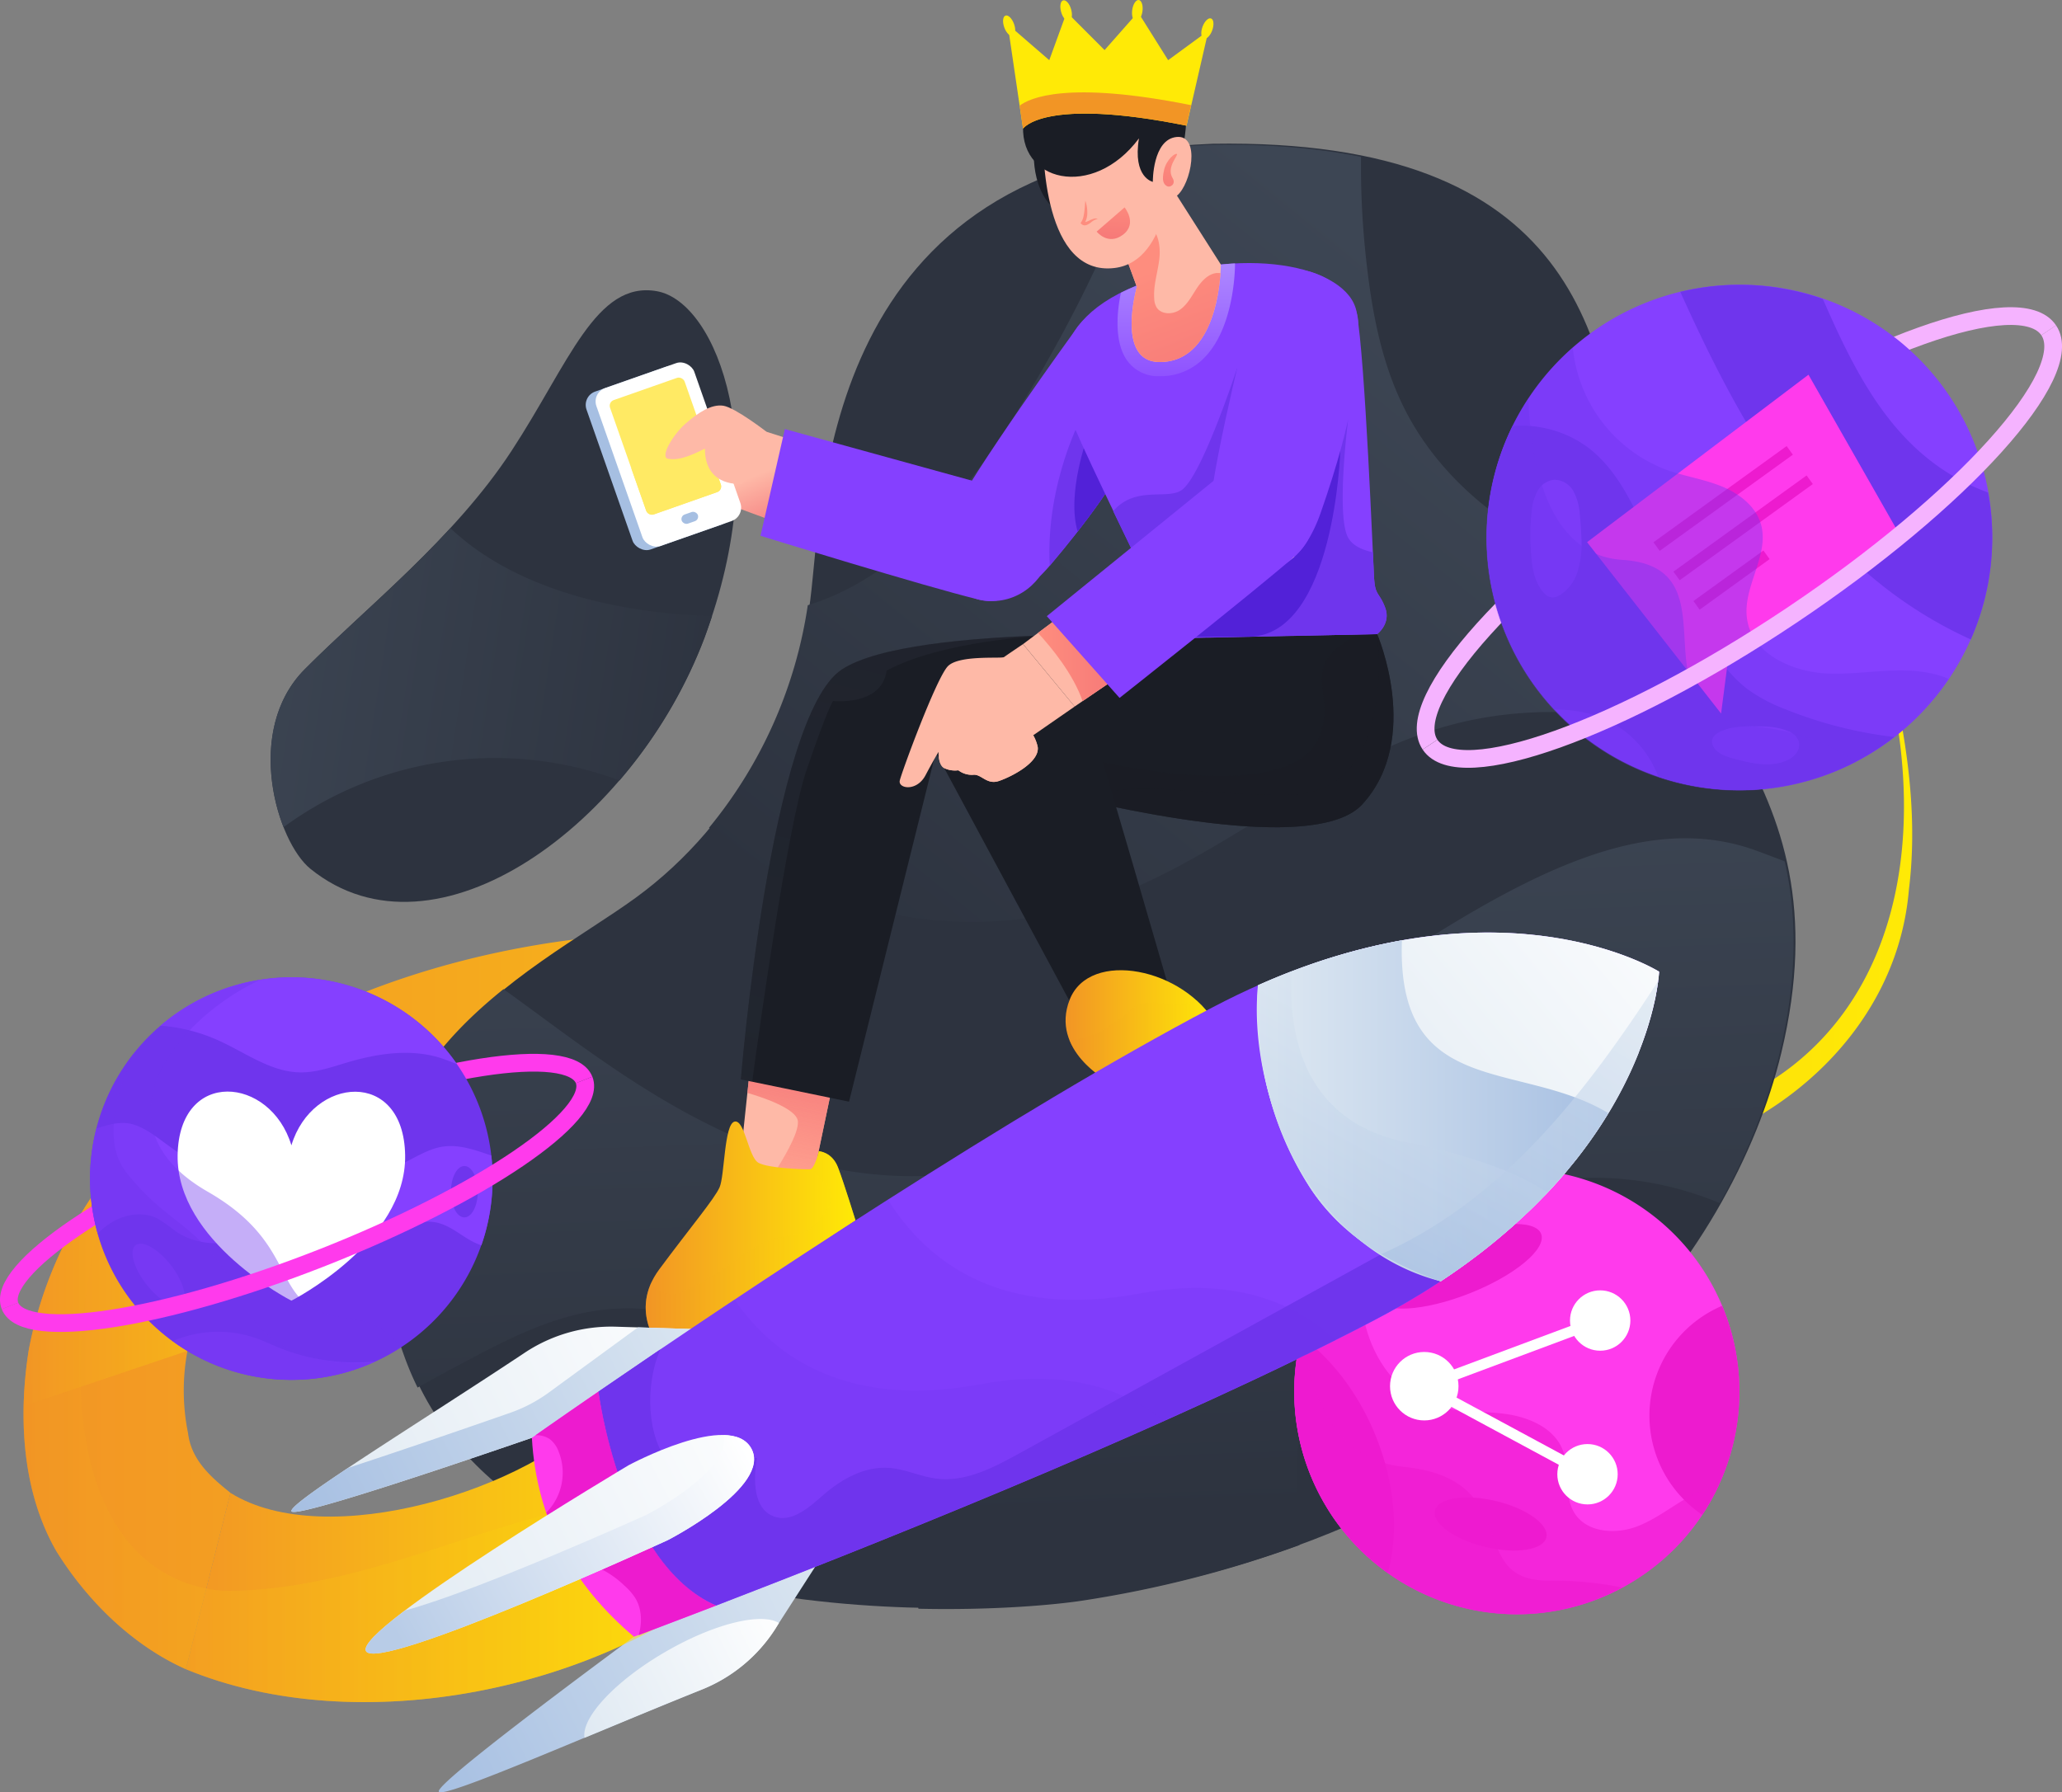 <svg xmlns="http://www.w3.org/2000/svg" xmlns:xlink="http://www.w3.org/1999/xlink" viewBox="0 0 554.77 482.28">
  <rect x="0" y="0" width="554.77" height="482.28" fill="#808080" stroke="none"/>
  <defs>
    <style>
  @keyframes float-vertical {
    0% {
      transform: translateY(0)
    }

    50% {
      transform: translate3d(0, -20px, 0)
    }

    100% {
      transform: translate3d(0, 0, 0)
    }
  }

  .xn-h-l,
  .xn-h-r {
    animation: float-vertical 4s ease-in-out infinite;
  }

  .xn-h-r {
    animation-delay: 1500ms;
  }
      
      .cls-1 {
        isolation: isolate;
      }

      .cls-2 {
        fill: url(#linear-gradient);
      }

      .cls-3 {
        fill: #2d333f;
      }

      .cls-4 {
        fill: url(#linear-gradient-2);
      }

      .cls-5 {
        fill: url(#linear-gradient-3);
      }

      .cls-6 {
        fill: url(#linear-gradient-4);
      }

      .cls-7 {
        fill: #feb9a7;
      }

      .cls-8 {
        fill: url(#linear-gradient-5);
      }

      .cls-11,
      .cls-9 {
        fill: #1a1d25;
      }

      .cls-10 {
        fill: url(#linear-gradient-6);
      }

      .cls-11,
      .cls-47 {
        opacity: 0.4;
      }

      .cls-11,
      .cls-28,
      .cls-30,
      .cls-34,
      .cls-40,
      .cls-41,
      .cls-47,
      .cls-48,
      .cls-50,
      .cls-54,
      .cls-55 {
        mix-blend-mode: multiply;
      }

      .cls-12 {
        fill: #8540ff;
      }

      .cls-13 {
        fill: url(#linear-gradient-7);
      }

      .cls-14,
      .cls-41,
      .cls-47,
      .cls-50 {
        fill: #6f35ed;
      }

      .cls-15 {
        fill: #5221d8;
      }

      .cls-16 {
        fill: url(#linear-gradient-8);
      }

      .cls-17 {
        fill: url(#linear-gradient-9);
      }

      .cls-18 {
        fill: #ffea06;
      }

      .cls-19 {
        fill: #f29525;
      }

      .cls-20 {
        fill: url(#linear-gradient-10);
      }

      .cls-21 {
        fill: #fe8d7e;
      }

      .cls-22 {
        fill: url(#linear-gradient-11);
      }

      .cls-23 {
        fill: #a6bfe2;
      }

      .cls-24 {
        fill: #fff;
      }

      .cls-25 {
        fill: url(#linear-gradient-12);
      }

      .cls-26 {
        fill: url(#linear-gradient-13);
      }

      .cls-27 {
        fill: url(#linear-gradient-14);
      }

      .cls-28,
      .cls-30,
      .cls-40,
      .cls-48 {
        opacity: 0.5;
      }

      .cls-28 {
        fill: url(#linear-gradient-15);
      }

      .cls-29 {
        fill: url(#linear-gradient-16);
      }

      .cls-30 {
        fill: url(#linear-gradient-17);
      }

      .cls-31 {
        fill: url(#linear-gradient-18);
      }

      .cls-32 {
        fill: #ff3aec;
      }

      .cls-33,
      .cls-34 {
        fill: #ed1bcf;
      }

      .cls-34 {
        opacity: 0.66;
      }

      .cls-35,
      .cls-46,
      .cls-49 {
        fill: none;
        stroke-miterlimit: 10;
      }

      .cls-35 {
        stroke: #fff;
        stroke-width: 2.86px;
      }

      .cls-36 {
        fill: url(#linear-gradient-19);
      }

      .cls-37 {
        fill: url(#linear-gradient-20);
      }

      .cls-38 {
        fill: url(#linear-gradient-21);
      }

      .cls-39 {
        fill: url(#linear-gradient-22);
      }

      .cls-40 {
        fill: url(#linear-gradient-23);
      }

      .cls-41 {
        opacity: 0.2;
      }

      .cls-42 {
        fill: url(#linear-gradient-24);
      }

      .cls-43 {
        fill: url(#linear-gradient-25);
      }

      .cls-44 {
        fill: url(#linear-gradient-26);
      }

      .cls-45 {
        fill: url(#linear-gradient-27);
      }

      .cls-46 {
        stroke: #f5b3ff;
      }

      .cls-46,
      .cls-49 {
        stroke-width: 4.77px;
      }

      .cls-48 {
        fill: url(#linear-gradient-28);
      }

      .cls-49 {
        stroke: #ff3aec;
      }

      .cls-50 {
        opacity: 0.44;
      }

      .cls-51 {
        fill: url(#linear-gradient-29);
      }

      .cls-52 {
        fill: url(#linear-gradient-30);
      }

      .cls-53 {
        fill: url(#linear-gradient-31);
      }

      .cls-54 {
        opacity: 0.36;
        fill: url(#linear-gradient-32);
      }

      .cls-55 {
        opacity: 0.6;
        fill: url(#linear-gradient-33);
      }
    </style>
    <linearGradient id="linear-gradient" x1="6.36" y1="318.45" x2="514.47" y2="318.45" gradientUnits="userSpaceOnUse">
      <stop offset="0" stop-color="#f29525"></stop>
      <stop offset="1" stop-color="#ffea06"></stop>
    </linearGradient>
    <linearGradient id="linear-gradient-2" x1="296.38" y1="408.79" x2="288.92" y2="199.8" gradientUnits="userSpaceOnUse">
      <stop offset="0" stop-color="#2d333f"></stop>
      <stop offset="1" stop-color="#3d4654"></stop>
    </linearGradient>
    <linearGradient id="linear-gradient-3" x1="257.02" y1="282.29" x2="407.04" y2="96.44" xlink:href="#linear-gradient-2"></linearGradient>
    <linearGradient id="linear-gradient-4" x1="193.87" y1="197.08" x2="54.29" y2="175.44" xlink:href="#linear-gradient-2"></linearGradient>
    <linearGradient id="linear-gradient-5" x1="207.95" y1="315.66" x2="215.04" y2="278.53" gradientUnits="userSpaceOnUse">
      <stop offset="0" stop-color="#fe8d7e" stop-opacity="0.6"></stop>
      <stop offset="1" stop-color="#f26f75"></stop>
    </linearGradient>
    <linearGradient id="linear-gradient-6" x1="252.21" y1="173.92" x2="220.36" y2="308.27" gradientUnits="userSpaceOnUse">
      <stop offset="0" stop-color="#2d333f" stop-opacity="0.3"></stop>
      <stop offset="1" stop-color="#3d4654" stop-opacity="0.2"></stop>
    </linearGradient>
    <linearGradient id="linear-gradient-7" x1="223.58" y1="119.33" x2="231.05" y2="136.99" gradientUnits="userSpaceOnUse">
      <stop offset="0" stop-color="#feb9a7"></stop>
      <stop offset="1" stop-color="#f26f75"></stop>
    </linearGradient>
    <linearGradient id="linear-gradient-8" x1="316.42" y1="71.14" x2="316.67" y2="111.19" gradientUnits="userSpaceOnUse">
      <stop offset="0" stop-color="#ad88ff"></stop>
      <stop offset="1" stop-color="#8540ff"></stop>
    </linearGradient>
    <linearGradient id="linear-gradient-9" x1="312.4" y1="71.61" x2="331.62" y2="121.43" gradientUnits="userSpaceOnUse">
      <stop offset="0" stop-color="#fe8d7e"></stop>
      <stop offset="1" stop-color="#f26f75"></stop>
    </linearGradient>
    <linearGradient id="linear-gradient-10" x1="315.66" y1="41.43" x2="312.11" y2="59.3" xlink:href="#linear-gradient-9"></linearGradient>
    <linearGradient id="linear-gradient-11" x1="299.91" y1="53.21" x2="299.12" y2="69.98" xlink:href="#linear-gradient-9"></linearGradient>
    <linearGradient id="linear-gradient-12" x1="182.4" y1="128.08" x2="169.46" y2="97.23" gradientTransform="translate(49.86 -52.52) rotate(19.34)" xlink:href="#linear-gradient-2"></linearGradient>
    <linearGradient id="linear-gradient-13" x1="184.11" y1="135.33" x2="177.4" y2="113.81" gradientUnits="userSpaceOnUse">
      <stop offset="0" stop-color="#2d333f"></stop>
      <stop offset="1" stop-color="#2d333f"></stop>
    </linearGradient>
    <linearGradient id="linear-gradient-14" x1="286.69" y1="276.07" x2="327.27" y2="276.07" xlink:href="#linear-gradient"></linearGradient>
    <linearGradient id="linear-gradient-15" x1="287.68" y1="280.08" x2="327.27" y2="280.08" xlink:href="#linear-gradient"></linearGradient>
    <linearGradient id="linear-gradient-16" x1="173.72" y1="332.35" x2="230.16" y2="332.35" xlink:href="#linear-gradient"></linearGradient>
    <linearGradient id="linear-gradient-17" x1="173.72" y1="336.34" x2="230.16" y2="336.34" xlink:href="#linear-gradient"></linearGradient>
    <linearGradient id="linear-gradient-18" x1="279.27" y1="173.75" x2="311.74" y2="173.75" xlink:href="#linear-gradient-9"></linearGradient>
    <linearGradient id="linear-gradient-19" x1="47.9" y1="418.65" x2="211.91" y2="418.65" xlink:href="#linear-gradient"></linearGradient>
    <linearGradient id="linear-gradient-20" x1="196.21" y1="349.46" x2="79.4" y2="408.42" gradientUnits="userSpaceOnUse">
      <stop offset="0" stop-color="#fff"></stop>
      <stop offset="1" stop-color="#dfe9f2"></stop>
    </linearGradient>
    <linearGradient id="linear-gradient-21" x1="197.69" y1="352.38" x2="80.87" y2="411.34" gradientUnits="userSpaceOnUse">
      <stop offset="0" stop-color="#dfe9f2"></stop>
      <stop offset="1" stop-color="#a6bfe2"></stop>
    </linearGradient>
    <linearGradient id="linear-gradient-22" x1="231.58" y1="419.53" x2="114.77" y2="478.5" xlink:href="#linear-gradient-21"></linearGradient>
    <linearGradient id="linear-gradient-23" x1="3.67" y1="385.48" x2="210.84" y2="385.48" xlink:href="#linear-gradient"></linearGradient>
    <linearGradient id="linear-gradient-24" x1="213.87" y1="384.44" x2="97.06" y2="443.41" xlink:href="#linear-gradient-20"></linearGradient>
    <linearGradient id="linear-gradient-25" x1="201.92" y1="392.31" x2="108.25" y2="443.25" gradientUnits="userSpaceOnUse">
      <stop offset="0" stop-color="#fff"></stop>
      <stop offset="1" stop-color="#b8cce7"></stop>
    </linearGradient>
    <linearGradient id="linear-gradient-26" x1="456.86" y1="228.09" x2="349.37" y2="316.91" xlink:href="#linear-gradient-20"></linearGradient>
    <linearGradient id="linear-gradient-27" x1="456.86" y1="228.09" x2="349.38" y2="316.91" xlink:href="#linear-gradient-20"></linearGradient>
    <linearGradient id="linear-gradient-28" x1="5.41" y1="332.66" x2="80.67" y2="332.66" xlink:href="#linear-gradient"></linearGradient>
    <linearGradient id="linear-gradient-29" x1="338.14" y1="298.91" x2="432.69" y2="298.91" xlink:href="#linear-gradient-21"></linearGradient>
    <linearGradient id="linear-gradient-30" x1="212.11" y1="435.32" x2="154.79" y2="464.26" xlink:href="#linear-gradient-20"></linearGradient>
    <linearGradient id="linear-gradient-31" x1="285.23" y1="170.94" x2="285.12" y2="170.6" xlink:href="#linear-gradient-13"></linearGradient>
    <linearGradient id="linear-gradient-32" x1="389.17" y1="272.03" x2="354.9" y2="333.07" xlink:href="#linear-gradient-21"></linearGradient>
    <linearGradient id="linear-gradient-33" x1="445.97" y1="240.59" x2="382.9" y2="352.93" xlink:href="#linear-gradient-21"></linearGradient>
  </defs>
  <g class="cls-1">
    <g id="Layer_2" data-name="Layer 2">
      <g id="Layer_1-2" data-name="Layer 1">
        <path class="cls-2" d="M513.58,239.4c-3.07,36.87-34,64.66-69,72.17-43.83,10-87.09-6.82-129.33-15.5-64-12.94-132.35-31.12-194.48-1.6-16.24,6.16-33.41,16.07-46.83,29C62.2,334.7,53.31,348.25,50.44,363.5a57.68,57.68,0,0,0,.15,22.13c.87,7.16,6,11.75,11.43,16.08l-6.49,25.71L50,449.16c-14.37-6.4-26.62-18.47-34.91-31.88-6.71-11.74-9-25.44-8.73-38.95a112.09,112.09,0,0,1,1.38-15.09,110.8,110.8,0,0,1,23.75-50.3A139.62,139.62,0,0,1,60.07,287C104.86,256,168.8,245.33,218,253.62c43.2,7.44,85,19.78,126.66,32.61,24.47,7.9,48.11,16.25,73.57,17.78,72.41,3.76,104.52-48.79,91-116.1l1-.18C513.73,204.56,515.73,222,513.58,239.4Z"></path>
        <path class="cls-3" d="M292.13,430.4c-25.17,4-154.43,11.79-182.62-65.14S143,262,171.05,241.56,214.5,188.87,218,161.48s3-118.69,108.23-122.8c98.28-1.63,106.26,52.83,111.48,99.24s60.12,68.33,41.53,145.44C466.36,336.73,413.54,411.25,292.13,430.4Z"></path>
        <path class="cls-3" d="M83.53,233.8c-9-7.24-18-37.1-1.56-53.69s40.18-35.14,55.64-58.76,22.73-45.85,39.08-43,31.68,43.09,12.84,93.2S117.19,261,83.53,233.8Z"></path>
        <path class="cls-4" d="M478.72,283.61a158.41,158.41,0,0,1-16.05,40.12c-17.5-7.27-41.72-11-71.07.67-41.93,16.64-44.76,62.52-42,91.36a302.24,302.24,0,0,1-58,14.89c-7.47,1.18-24.08,2.7-44.5,2.24-2.89-18.12-9.17-35.6-20.2-50.14-15.63-20.61-42-34.15-67.51-29.9-11.56,1.93-22.25,7.22-32.61,12.7q-7.26,3.82-14.43,7.83a80.61,80.61,0,0,1-3.37-7.87c-18.69-51,2.15-79.8,26.48-99.34,31,22.1,73.18,59.07,130.08,48.45C343.09,300.13,412.5,207,472.48,228.88c2.68,1,5.23,1.94,7.68,2.9C483.41,246.09,483.73,262.86,478.72,283.61Z"></path>
        <path class="cls-5" d="M467.41,200.3c-25.26-8-51.16-12-76.49-5.37C356,204,328.69,231.86,294.39,243a108.82,108.82,0,0,1-86.94-9.31c-5.75-3.34-11.17-7.21-16.71-10.92a122.4,122.4,0,0,0,26.59-59.91c23.85-7.3,41.12-28.23,54.6-49.37a375.7,375.7,0,0,0,36-72.86h0a159.59,159.59,0,0,1,17.79-1.65c15.67-.26,29,.91,40.46,3.23a226.62,226.62,0,0,0,1.44,28.19c1.52,13.65,4.1,27.42,10.3,39.68,10.88,21.52,32.15,36.5,55.07,44,3,1,6,1.82,9,2.56C448.16,171.61,458.65,184.89,467.41,200.3Z"></path>
        <path class="cls-6" d="M191.57,165.79c-.63,1.91-1.3,3.85-2,5.8A129.76,129.76,0,0,1,166.68,210a96.26,96.26,0,0,0-90.39,12.58c-4.85-12.31-6-30.72,5.68-42.46,11.34-11.4,26.09-23.75,39.21-38,15.63,14.8,38.93,21.2,60.92,23.12C185.25,165.49,188.42,165.7,191.57,165.79Z"></path>
        <polygon class="cls-7" points="201.74 287.84 198.94 314.34 218.72 317.14 224.13 291.2 201.74 287.84"></polygon>
        <path class="cls-8" d="M224.14,291.2l-5.42,25.93-10.43-1.47c2.07-3.18,6.66-10.62,6.38-13.92-.31-3.52-10.15-6.66-13.58-7.65l.65-6.25Z"></path>
        <path class="cls-9" d="M199.32,290.45l29.11,6,23.39-94.18L328.7,209l-3.48-37.82s-79.62-3.73-98.78,9S199.32,290.45,199.32,290.45Z"></path>
        <path class="cls-10" d="M226.45,180.11c9.82-6.5,35.51-8.7,58.23-9.28-5.42.21-31,1.6-46.13,9.59-1.31,9.7-14.41,8.2-14.41,8.2s-1.45,1.87-7.23,18.85c-5,14.78-12.65,69.64-14.54,83.62l-3.05-.63S207.28,192.8,226.45,180.11Z"></path>
        <path class="cls-9" d="M366.52,216.44C355,229,308,219.54,281.82,213c-10.62-2.64-17.81-4.79-17.81-4.79l4-35.47,97.3-2,5.21-.11S382.69,198.77,366.52,216.44Z"></path>
        <path class="cls-11" d="M366.52,216.44c-9.9,10.81-46.07,5.32-72.66-.58-4.32-1-8.38-1.92-12-2.84l.43-2.62,10.42-6.27s54.14,13.7,62.18-5.9c5.07-12.37-6.62-18.59,10.44-27.48l5.21-.11S382.69,198.77,366.52,216.44Z"></path>
        <path class="cls-11" d="M366.52,216.44c-9.9,10.81-46.07,5.32-72.66-.58,6.23-7,26-1.8,52.6-2,29.91-.23,24-43.23,24-43.23S382.69,198.77,366.52,216.44Z"></path>
        <path class="cls-9" d="M250.58,200.26l42.29,78.62,22.64-9.45S294.36,196.28,292.42,191C279.69,156,239.13,178.37,250.58,200.26Z"></path>
        <path class="cls-12" d="M289.13,89.07S261.64,126.89,255,140.54s9.31,33.13,27.55,11.54,23.66-33.11,27.75-44.33S299.19,73.74,289.13,89.07Z"></path>
        <polygon class="cls-13" points="264.93 134.91 201.34 114.63 195.73 135.68 262.83 160.41 264.93 134.91"></polygon>
        <path class="cls-12" d="M266.87,130.82l-55.71-15.36-6.55,28.72s44.2,13.64,58.49,17.1C281.17,165.65,294.4,137.88,266.87,130.82Z"></path>
        <path class="cls-14" d="M307.87,114c-.53,1.24-1.1,2.51-1.72,3.8-3.25,6.85-8,14.68-16.21,25.23q-3.29,4.22-7.37,9.05l-.15.18c-1.15-22.53,8.9-40.7,8.9-40.7Z"></path>
        <path class="cls-15" d="M306.15,117.8c-3.25,6.85-8,14.68-16.21,25.23-3.06-10.27,2.73-25.79,2.73-25.79Z"></path>
        <path class="cls-12" d="M370.5,170.64s3.76-2.78,2.18-7.07-2.71-3.11-3-8.09S367.31,96.78,365,84,333.68,65.6,305.87,76.8s-19.78,31-16.61,38.62,19.22,40.68,20.53,43.29-4.1,5.88-4.1,8.12,3.48,5.08,3.48,5.08Z"></path>
        <path class="cls-14" d="M370.5,170.64l-20.05.41-1.39,0-.95,0-38.94.8a18.83,18.83,0,0,1-1.5-1.43L306,165.75c1.14-2.14,4.87-4.83,3.76-7-.57-1.15-6.35-13.08-10.25-21.19,6.07-7.16,15-2.73,18.74-5.94,5.49-4.66,14.57-32.5,14.57-32.5l9.46,20.59L362.7,113s-3.23,25.39-.06,31.55c1.15,2.23,3.8,3.43,6.73,4.06.16,3.5.27,6,.32,6.85.28,5,1.4,3.78,3,8.07S370.5,170.64,370.5,170.64Z"></path>
        <path class="cls-16" d="M332.27,70.88v.3c0,.68-.06,16.86-8.32,25.15a16.29,16.29,0,0,1-11.92,4.9,10.26,10.26,0,0,1-8.62-4c-3.92-5.2-2.76-14-1.84-18.45q2-1,4.3-1.94A82.91,82.91,0,0,1,332.27,70.88Z"></path>
        <path class="cls-7" d="M328.46,71.18,311.74,44.93,298.1,56.11l7.77,21.09S300.09,97.42,312,97.42C328.52,97.42,328.46,71.18,328.46,71.18Z"></path>
        <path class="cls-17" d="M328.36,73.49c-.44,6.41-2.86,23.93-16.33,23.93-11.95,0-6.16-20.22-6.16-20.22L302.12,67l6.38-7c3.07,1.91,3.82,6.08,3.41,9.68s-1.65,7.11-1.37,10.71a4.91,4.91,0,0,0,.63,2.31c1.24,2,4.36,2,6.32.62s3.08-3.57,4.38-5.56,3.06-4,5.4-4.29A10.05,10.05,0,0,1,328.36,73.49Z"></path>
        <path class="cls-9" d="M278.35,38S276.43,50.2,284,56.55c0-15.11.47-19.71.47-19.71Z"></path>
        <path class="cls-7" d="M315,44s.08,26.32-15.18,28.12c-18.76,2.22-19.6-30-19.16-39.5.75-16,26.5-13,31.72-7.9C316.26,29.15,315,44,315,44Z"></path>
        <path class="cls-9" d="M310.16,48.93s-5.47-1.12-3.73-11.69C294,53.91,273.5,49,275.36,32.56c1.27-11.18,11.79-17.84,25.47-16.1s14.38,7.59,14.38,7.59,1.17-.87,3.16,1.87.21,18.55-3.27,21.41C311.16,49.18,310.16,48.93,310.16,48.93Z"></path>
        <path class="cls-7" d="M310.16,48.93s-.11-11.44,6.42-12.07,3.88,12.75.06,15.8c-2.84,2-6.16.31-6.16.31Z"></path>
        <path class="cls-18" d="M275.24,34.62s5.49-8.58,44-.8l5.88-25.57-10.84,7.94L306.18,3.28l-9,10.2L287,3.28,282.3,16.19,271.1,6.51Z"></path>
        <path class="cls-19" d="M320.47,28.3l-1.27,5.52c-38.48-7.78-43.95.8-43.95.8l-.92-6.19C277,26.39,287.09,21.6,320.47,28.3Z"></path>
        <path class="cls-20" d="M316.64,41.44c-.46-.33-2.81,1.46-3.46,4.32s-.14,3.78.76,4.31,2.52-.55,1.54-2.15C313.71,45,317.09,41.76,316.64,41.44Z"></path>
        <path class="cls-21" d="M292,54a9.4,9.4,0,0,1,.53,3.08,5.44,5.44,0,0,1-.84,3.16l-.05-.6c.12.11.25.15.56.06a7.22,7.22,0,0,0,.95-.4,7.54,7.54,0,0,1,1.06-.42,1.89,1.89,0,0,1,1.15,0,4.43,4.43,0,0,0-1.87,1,5.31,5.31,0,0,1-1,.61,1.69,1.69,0,0,1-.71.15,1.23,1.23,0,0,1-.79-.34l-.28-.25.23-.35a4.32,4.32,0,0,0,.52-1.24,12.92,12.92,0,0,0,.26-1.43C291.86,56,291.9,55,292,54Z"></path>
        <path class="cls-22" d="M295.05,62.32l7.51-6.51s3.58,4.34-.44,7.36S295.05,62.32,295.05,62.32Z"></path>
        <rect class="cls-23" x="163.21" y="100.73" width="27.91" height="45.03" rx="3.81" transform="translate(-30.82 65.63) rotate(-19.34)"></rect>
        <rect class="cls-24" x="165.87" y="99.79" width="27.91" height="45.03" rx="3.81" transform="translate(-30.36 66.46) rotate(-19.34)"></rect>
        <rect class="cls-25" x="168.39" y="103.74" width="21.27" height="32.59" rx="1.62" transform="translate(-29.65 66.07) rotate(-19.34)" style="fill: rgb(255, 234, 100);"></rect>
        <path class="cls-26" d="M192.93,132.42l-17,6a1.62,1.62,0,0,1-2.07-1l-4-11.38a28.23,28.23,0,0,0,19.08-9.86l5,14.19A1.61,1.61,0,0,1,192.93,132.42Z" style="fill: rgb(255, 234, 100);"></path>
        <rect class="cls-23" x="183.28" y="138.03" width="4.6" height="2.61" rx="1.31" transform="translate(-35.67 69.33) rotate(-19.34)"></rect>
        <path class="cls-7" d="M199.82,130.18s-10.2,1.29-10.16-9.47c-5.12,2.61-7.75,3.16-9.95,2.73S181,117,184.43,114s7-5.32,10.19-4.82,11.6,7,11.6,7Z"></path>
        <path class="cls-27" d="M298.24,291s-15.79-8.33-10.45-22,30.94-8.53,39.48,6.83C307.21,289.32,298.24,291,298.24,291Z"></path>
        <path class="cls-28" d="M327.27,275.87c-20.06,13.45-29,15.16-29,15.16s-7.78-4.1-10.56-11.28a9.26,9.26,0,0,0,1.29,0,19.13,19.13,0,0,0,7.49-2.49,36.89,36.89,0,0,0,6.56-4.51,14.66,14.66,0,0,1,2.92-2.19c3.25-1.63,7.14-.17,10.77-.21a12.27,12.27,0,0,0,5.09-1.2A25.87,25.87,0,0,1,327.27,275.87Z"></path>
        <path class="cls-29" d="M177.88,363s-9-10-.5-21.45,14.85-18.95,16.22-22.06,1.22-16.95,4-17.67,3.73,9.58,6.47,11.08,12.4,1.8,13.81,1.74,2.41-4.87,2.41-4.87,3.56.14,5.18,4.37,4.71,14.29,4.71,14.29Z"></path>
        <path class="cls-30" d="M230.16,328.38,177.88,363s-7.21-8-2.64-17.88c1.44,2,3.7,3.47,6.11,3.12a10.39,10.39,0,0,0,2.83-1,76.83,76.83,0,0,0,7.81-4c5.64-3.47,10.56-8.5,17-10.08,3.1-.75,6.54-.71,9.14-2.57a14.86,14.86,0,0,0,2.48-2.47c1.85-2.15,3.83-4.94,2.83-7.6-.59-1.56-2.06-2.59-3.16-3.85a8.71,8.71,0,0,1-1.56-2.62,15.2,15.2,0,0,0,1.55-4.25s3.56.14,5.17,4.37S230.16,328.38,230.16,328.38Z"></path>
        <path class="cls-15" d="M360.6,121.34s-1.48,49.3-24.3,50H314.73l.51-22.07,21.06-20.2,15-10.28Z"></path>
        <path class="cls-12" d="M337,82S326.77,122,325.47,137.07s20.52,27.62,29.85.93,10.26-39.37,10.08-51.31S341,64.11,337,82Z"></path>
        <polygon class="cls-7" points="348.23 149.86 310.43 175.6 291.27 188.66 289.13 190.12 275.25 173.32 279.27 170.31 294.6 158.84 328.69 133.34 348.23 149.86"></polygon>
        <path class="cls-31" d="M311.74,167.29l-1.31,8.31-19.16,13.06c-2.53-7.27-8.26-14.29-12-18.35l15.33-11.47Z"></path>
        <path class="cls-12" d="M326.5,129.38,281.64,165.8l19.57,22s35.9-28.33,47-38C362.29,137.69,348.23,111.07,326.5,129.38Z"></path>
        <path class="cls-7" d="M275.25,173.32s-4.46,3-5.11,3.49-11.95-.63-15.06,2.4-12.51,28.63-13,30.82,4.55,3.07,6.92-1.41,3.52-6.31,3.52-6.31-.19,3.48,1.54,4.39a6.91,6.91,0,0,0,3.78.58,6,6,0,0,0,4,1.21c2.18-.26,3.64,2.75,6.86,1.68s11-4.95,10.5-9.14a10.82,10.82,0,0,0-1.21-3.18l11.15-7.73Z"></path>
        <path class="cls-7" d="M268.7,210.17c-3.23,1.07-4.69-1.94-6.86-1.68a6,6,0,0,1-4-1.22,6.75,6.75,0,0,1-3.78-.57c-1.73-.9-1.54-4.39-1.54-4.39L255.91,192s2.49,1.18,3.29.92a6.08,6.08,0,0,0,5.1,1.69c.93,1.24,3.11,3.91,5.42,3.48-.13,2.49.92,2.67.92,2.67l7.34-2.9a10.82,10.82,0,0,1,1.21,3.18C279.7,205.22,271.91,209.1,268.7,210.17Z"></path>
        <path class="cls-32" d="M462.49,399.52a59.52,59.52,0,0,1-19.39,23.54,62.85,62.85,0,0,1-6.59,4.13,59.87,59.87,0,0,1-77-17.72c-.94-1.29-1.81-2.62-2.63-4a59.87,59.87,0,0,1,14.52-78.34c.56-.43,1.11-.85,1.68-1.26a59.87,59.87,0,0,1,89.39,73.61Z"></path>
        <ellipse class="cls-33" cx="392.51" cy="340.71" rx="23.79" ry="7.84" transform="translate(-97.75 168.11) rotate(-21.56)"></ellipse>
        <ellipse class="cls-33" cx="401.04" cy="410.08" rx="6.34" ry="15.41" transform="translate(-91.58 703.89) rotate(-76.45)"></ellipse>
        <path class="cls-33" d="M458,407.62a32.13,32.13,0,0,1-.91-52.73,33.26,33.26,0,0,1,6.26-3.53h0A60,60,0,0,1,458,407.62Z"></path>
        <path class="cls-33" d="M373.38,423.27a59.94,59.94,0,0,1-23.28-63.62c7.88,5.77,15,14.74,19.67,25.88C375.39,398.88,376.39,412.55,373.38,423.27Z"></path>
        <path class="cls-34" d="M462.49,399.52a59.87,59.87,0,0,1-103,10c-.94-1.29-1.81-2.62-2.63-4a59.86,59.86,0,0,1,14.52-78.34,49.34,49.34,0,0,0-4.64,13.39c-2.83,15.25,4.63,33.27,19.48,37.76,6.07,1.83,12.56,1.29,18.84,2.15s13,3.75,15.34,9.62c2.18,5.43.1,12.13,3.22,17.07,3.34,5.28,11.08,5.8,16.91,3.55s10.64-6.54,16.3-9.2A29.38,29.38,0,0,1,462.49,399.52Z"></path>
        <polyline class="cls-35" points="430.52 355.34 383.19 373.01 427.11 396.7"></polyline>
        <circle class="cls-24" cx="430.52" cy="355.34" r="8.12"></circle>
        <circle class="cls-24" cx="427.11" cy="396.7" r="8.12"></circle>
        <circle class="cls-24" cx="383.19" cy="373.01" r="9.21"></circle>
        <path class="cls-36" d="M203.65,418.64q-1.59,1.5-3.24,3C162.38,455,96.51,468.39,50,449.16l5.5-21.74L62,401.71c25.81,16.15,80.74-.88,100.08-22.42Z"></path>
        <path class="cls-37" d="M192.62,357.83,165.75,357a42,42,0,0,0-24.57,7c-27.38,18.2-63.68,40.48-62.76,42.66,1.15,2.73,83.38-26.27,83.38-26.27Z"></path>
        <path class="cls-38" d="M192.63,357.83,161.8,380.4s-82.23,29-83.38,26.26c-.39-.92,5.83-5.41,15.22-11.66,16.53-5.42,34.71-11.72,43.65-14.84a39.85,39.85,0,0,0,10.37-5.45l24-17.54Z"></path>
        <path class="cls-39" d="M223.07,415.77l-14.55,22.6a42.08,42.08,0,0,1-19.71,16.27c-30.52,12.22-69.46,29.48-70.74,27.48-1.6-2.49,68.93-53.77,68.93-53.77Z"></path>
        <path class="cls-40" d="M200.41,421.6C162.38,455,96.51,468.39,50,449.16c-14.37-6.4-26.62-18.47-34.91-31.88-9.24-16.17-10.19-36-7.35-54a110.8,110.8,0,0,1,23.75-50.3c-17.19,51.88-13.46,106.84,24,114.48a31.34,31.34,0,0,0,6.72.61c55.06-.72,108.05-46,136-9.38C199,419.64,199.7,420.62,200.41,421.6Z"></path>
        <path class="cls-12" d="M446.37,261.46s-2.22,54.73-76.23,93.61c-3.46,1.82-7,3.66-10.71,5.5C304.92,388,229.49,417.88,192.62,432.06,166.76,420.78,161,374.48,161,374.48c17.64-12.12,46.45-31.63,77.88-51.67,29.09-18.57,60.42-37.59,87.19-51.66C400,232.25,446.37,261.46,446.37,261.46Z"></path>
        <path class="cls-34" d="M436.51,427.19a59.87,59.87,0,0,1-77-17.72c-.94-1.29-1.81-2.62-2.63-4A59.73,59.73,0,0,1,350.55,358c1.37,15,7.06,34.65,27.19,36.72,33,3.4,15.73,30.89,39.09,30.6A95.75,95.75,0,0,1,436.51,427.19Z"></path>
        <path class="cls-14" d="M446.12,264c-1.5,11.24-11.47,57.16-76,91-54.88,28.85-138.16,61.86-177.51,77C166.77,420.78,161,374.48,161,374.48c4.79-3.29,10.4-7.12,16.66-11.37-4.27,9.79-3.6,23.94,2.57,31,4.9,5.61,15.12,7.86,19.21,1.64,1.07-1.64,2.35-4,4.21-3.4-1,5.88-1,13.72,4.61,15.73,4.87,1.76,9.56-2.58,13.48-6,4.9-4.22,11.07-7.57,17.51-7.09,4.33.33,8.37,2.35,12.68,2.89,7.82,1,15.34-2.94,22.24-6.75q49.91-27.46,99.79-54.95c9.81-5.4,19.7-10.86,28.33-18,10.54-8.72,18.93-19.71,27.16-30.64C435.21,279.92,441,272.16,446.12,264Z"></path>
        <path class="cls-32" d="M192.62,432.06c-13.69,5.26-22.07,8.36-22.07,8.36-16.54-14-26.21-31.55-27.45-53.52,0,0,6.68-4.72,17.88-12.42C161,374.48,166.77,420.78,192.62,432.06Z"></path>
        <path class="cls-33" d="M171.82,440c1-3.36.88-7.19-1-10.14a15.86,15.86,0,0,0-2.8-3.16,25.3,25.3,0,0,0-9.42-5.8,14.59,14.59,0,0,0-5.49-.58A68.51,68.51,0,0,1,147,407a15.24,15.24,0,0,0,3.28-16.43,7.34,7.34,0,0,0-2.39-3.34,6.19,6.19,0,0,0-3.84-1c2.17-1.53,8.18-5.74,17-11.79,0,0,5.79,46.3,31.65,57.58C182,436.13,174.64,438.91,171.82,440Z"></path>
        <path class="cls-41" d="M359.43,360.57c-14.28,7.19-30,14.55-46.1,21.75-45.3,20.27-93.5,39.28-120.71,49.74C166.76,420.78,161,374.48,161,374.48c9.44-6.49,22.08-15.09,36.61-24.75,12.62-8.4,26.66-17.6,41.27-26.92C249.69,340.06,269.79,355,307,348,330.84,343.61,347.63,349.85,359.43,360.57Z"></path>
        <path class="cls-41" d="M313.33,382.32c-45.3,20.27-93.5,39.28-120.71,49.74C166.76,420.78,161,374.48,161,374.48c9.44-6.49,22.08-15.09,36.61-24.75,11.18,16.14,31.1,29.29,66.46,22.72C285.85,368.4,301.75,373.26,313.33,382.32Z"></path>
        <path class="cls-42" d="M179.68,414.42s-78.07,35.85-81.22,29.86,70.66-50,70.66-50,27.4-14.78,33-4.53S179.68,414.42,179.68,414.42Z"></path>
        <path class="cls-43" d="M179.68,414.42s-78.07,35.86-81.22,29.86c-.82-1.56,3.55-5.68,10.48-10.91,20.17-5.45,65.07-25.78,65.07-25.78s22.55-11.52,20.73-21.41c3.3.07,6,1.07,7.41,3.61C207.78,400.05,179.68,414.42,179.68,414.42Z"></path>
        <path class="cls-44" d="M446.37,261.47s-1.86,45.76-58.76,83.31c-13.24-4.53-26.74-12.19-35.13-25.16-13.07-20.2-14.74-41.12-14-54.48C405.18,235.5,446.37,261.47,446.37,261.47Z"></path>
        <path class="cls-45" d="M446.37,261.46s0,.91-.26,2.57c0,.17,0,.36-.07.55-.06.38-.13.8-.19,1.25s-.16.94-.26,1.45c0,.07,0,.13,0,.18-.06.28-.11.56-.17.85s-.11.58-.19.89-.13.62-.21.93-.15.65-.23,1c-.16.65-.34,1.33-.53,2.05q-.15.57-.33,1.17c-.22.75-.45,1.54-.7,2.35-.52,1.61-1.11,3.33-1.81,5.16-.17.44-.34.9-.53,1.37a.19.19,0,0,1,0,.08c-.53,1.33-1.11,2.7-1.74,4.12a.67.67,0,0,1-.06.12c-.22.5-.45,1-.69,1.5-.35.75-.72,1.51-1.11,2.3q-.2.38-.39.78c-.66,1.3-1.38,2.63-2.14,4-.14.27-.31.55-.46.81-.46.82-.94,1.64-1.46,2.48l-.08.14-.29.47c-1.92,3.14-4.1,6.38-6.6,9.69l-1.35,1.77c-.23.29-.46.59-.71.89s-.47.59-.72.88c-.46.59-1,1.19-1.46,1.8-.18.2-.35.4-.51.61-1.11,1.28-2.24,2.58-3.44,3.88l-1.3,1.4-.27.29-1,1c-.59.61-1.18,1.21-1.79,1.82s-1.22,1.21-1.85,1.81l-1,.92c-.77.73-1.57,1.46-2.38,2.21s-1.95,1.73-2.95,2.6c-.6.52-1.2,1-1.82,1.54s-1.46,1.21-2.2,1.81c-1.5,1.21-3,2.41-4.64,3.6-.8.61-1.61,1.2-2.43,1.8q-3.09,2.23-6.42,4.43a85.71,85.71,0,0,1-16-7.27,57.16,57.16,0,0,1-19.13-17.89c-13.07-20.2-14.74-41.12-14-54.48q4.65-2.07,9.13-3.77a160.91,160.91,0,0,1,29.6-8.34C420.75,245.31,446.37,261.46,446.37,261.46Z"></path>
        <g class="xn-h-r">
          <path class="cls-46" d="M384.74,200.37C377,188.79,408,154.44,453.92,123.66s89.52-46.36,97.27-34.78"></path>
          <path class="cls-12" d="M536,144.62a68,68,0,1,1-68-68A67.68,67.68,0,0,1,536,144.62Z"></path>
          <path class="cls-14" d="M480.36,190.86a44.44,44.44,0,0,1-10-5.27c-4.23-3.16-7.47-7.45-10.45-11.81a190.55,190.55,0,0,1-15.07-26.14c-4.61-9.71-8.75-20.26-17.19-26.91a30,30,0,0,0-20.71-6.08,68,68,0,0,0,11.25,76.27,36.78,36.78,0,0,1,11.06,1.61A27.47,27.47,0,0,1,446.14,209a68,68,0,0,0,63.49-10.68A113.92,113.92,0,0,1,480.36,190.86Zm-56.07-36.58a11.58,11.58,0,0,1-4.48,5.78c-2.53,1.63-4.22.23-5.64-2.17-1.81-3-2.14-6.7-2.31-10.21a56,56,0,0,1,.3-10.68,13.07,13.07,0,0,1,1.63-5.08,5.79,5.79,0,0,1,4.33-2.83,6,6,0,0,1,5.26,3.19,15.38,15.38,0,0,1,1.66,6.21c.21,2,.35,4.08.42,6.12A25.41,25.41,0,0,1,424.29,154.28Zm56.1,50.49c-4.36,1.78-9.31.6-13.88-.61-2.22-.59-5.22-1.52-5.85-4.11-.58-2.42,2.88-3.61,4.71-4.07a26.87,26.87,0,0,1,6.47-.54c3.15,0,6.39.06,9.27,1.32a4.85,4.85,0,0,1,2.79,2.57,3.73,3.73,0,0,1-.65,3.38A6.54,6.54,0,0,1,480.39,204.77Z"></path>
          <path class="cls-14" d="M536,144.62a67.72,67.72,0,0,1-5.77,27.45,115.56,115.56,0,0,1-23.93-14.61c-25.27-20-40.89-49.37-54.22-78.92a68.12,68.12,0,0,1,38.34,1.9c.09.22.19.45.3.67C497.61,96.87,505.5,113,519,123.66a56.8,56.8,0,0,0,15.89,8.87A68.82,68.82,0,0,1,536,144.62Z"></path>
          <polygon class="cls-32" points="463.05 192.01 426.99 145.89 486.56 100.83 511.17 144.02 465.09 176.32 463.05 192.01"></polygon>
          <rect class="cls-33" x="441.51" y="132.72" width="44.2" height="2.86" transform="translate(9.26 296.92) rotate(-35.85)"></rect>
          <rect class="cls-33" x="446.89" y="140.63" width="44.2" height="2.86" transform="translate(5.64 301.56) rotate(-35.85)"></rect>
          <rect class="cls-33" x="454.25" y="154.68" width="23.23" height="2.86" transform="translate(-3.18 302.4) rotate(-35.85)"></rect>
          <path class="cls-47" d="M524.29,182.7A68,68,0,1,1,423.16,93.51a39.24,39.24,0,0,0,25.21,32.92c4.81,1.72,9.93,2.48,14.67,4.38s9.28,5.3,10.72,10.2c2.44,8.36-5,16.9-3.73,25.53,1.39,9.66,12.71,14.52,22.47,14.73s19.76-2.32,29.12.45A23.06,23.06,0,0,1,524.29,182.7Z"></path>
          <path class="cls-47" d="M499.28,205a68,68,0,0,1-88.08-97.77c.67,17.73,5.27,42.14,25.31,43.43,31.65,2,1.27,41.66,35.33,44.8C482.94,196.46,492.42,200.06,499.28,205Z"></path>
          <path class="cls-46" d="M551.19,88.88C559,100.47,528,134.81,482,165.6S392.5,212,384.74,200.37"></path>
        </g>
        <ellipse class="cls-18" cx="271.5" cy="6.9" rx="1.39" ry="2.89" transform="translate(14.05 93.38) rotate(-20.02)"></ellipse>
        <ellipse class="cls-18" cx="324.85" cy="7.69" rx="2.89" ry="1.39" transform="translate(206.4 310.27) rotate(-69.98)"></ellipse>
        <ellipse class="cls-18" cx="306" cy="2.87" rx="2.89" ry="1.39" transform="translate(261.04 305.56) rotate(-82.09)"></ellipse>
        <ellipse class="cls-18" cx="286.84" cy="2.87" rx="1.39" ry="2.89" transform="translate(10.48 79.76) rotate(-16.12)"></ellipse>
        <path class="cls-48" d="M76.88,318.44l-2.93,5L50.44,363.5l-44,14.83a112.09,112.09,0,0,1,1.38-15.09,110.8,110.8,0,0,1,23.75-50.3A139.62,139.62,0,0,1,60.07,287Z"></path>
        <g class="xn-h-l">
          <path class="cls-49" d="M2.69,351.4c-3.78-9.61,27.73-31,70.38-47.8s80.29-22.61,84.08-13"></path>
          <path class="cls-14" d="M132.54,317.13a54.13,54.13,0,0,1-24.88,45.57,51.43,51.43,0,0,1-7.43,4,53.6,53.6,0,0,1-21.83,4.6,54.14,54.14,0,0,1-8.46-107.62A54.78,54.78,0,0,1,78.4,263,54.13,54.13,0,0,1,132.54,317.13Z"></path>
          <path class="cls-12" d="M100.93,366.38a54.14,54.14,0,0,1-54.44-5.52,31.06,31.06,0,0,1,22-.92c2.25.78,4.39,1.82,6.6,2.71A55.33,55.33,0,0,0,100.93,366.38Z"></path>
          <path class="cls-12" d="M122.93,286.35c-1.47-.59-3-1.2-4.47-1.68-8.12-2.55-16.95-1.17-25.1,1.24-4.11,1.22-8.25,2.71-12.54,2.66-7.95-.09-14.75-5.31-22-8.58a46.59,46.59,0,0,0-15.64-4,54.14,54.14,0,0,1,79.75,10.33Z"></path>
          <path class="cls-12" d="M132.18,310.94c-4.4-1.51-8.86-3.13-13.39-2.34-6.6,1.16-12.2,7.33-18.82,6.25-3.49-.58-6.36-3.12-9.8-4-7.55-2-14.64,4.46-22.35,5.66-8.93,1.36-17.23-4.33-24.49-9.69-3-2.2-6.19-4.48-9.89-4.65a16.66,16.66,0,0,0-5.09.76c-.8.22-1.6.46-2.39.72a54.4,54.4,0,0,0,.34,28.25,19.88,19.88,0,0,1,4.12-3.18c3.64-2.08,8.29-2.71,12-.8a51.51,51.51,0,0,1,4.9,3.45c7.35,5,17.3,3.42,25.58.2,5.67-2.2,11.82-5.13,17.54-3.07,1.37.5,2.62,1.26,4,1.84a16.58,16.58,0,0,0,9.46,1.15c4.35-.76,8.51-3.26,12.87-2.64s7.47,4,11.37,5.72a13.47,13.47,0,0,0,1.38.52,54.11,54.11,0,0,0,3-17.95A52.76,52.76,0,0,0,132.18,310.94Zm-7.24,16.64c-2,0-3.61-3.09-3.61-6.91s1.61-6.9,3.61-6.9,3.6,3.09,3.6,6.9S126.93,327.58,124.94,327.58Z"></path>
          <path class="cls-24" d="M109,310.85C109.39,334.27,78.4,350,78.4,350s-31-15.77-30.61-39.19,25-21.26,30.61-2.61C84,289.59,108.63,287.44,109,310.85Z"></path>
          <ellipse class="cls-12" cx="42.66" cy="343.02" rx="4.19" ry="10.08" transform="translate(-201.62 98.46) rotate(-37.88)"></ellipse>
          <path class="cls-47" d="M107.66,362.7a54.14,54.14,0,1,1-37.72-99c-22.15,10.27-45.68,38.83-14,57,26.42,15.18,15.44,31.55,37.28,33.94C101.21,355.48,105.47,358.82,107.66,362.7Z"></path>
          <path class="cls-50" d="M100.23,366.68a53.6,53.6,0,0,1-21.83,4.6,54.13,54.13,0,0,1-42.08-88.19c-5,10.8-8.8,24.12-2.39,32.31,12.24,15.64,20.54,13.07,32,36C72.92,365.28,88.79,367.27,100.23,366.68Z"></path>
          <path class="cls-49" d="M157.15,290.59c3.78,9.61-27.73,31-70.38,47.8S6.47,361,2.69,351.4"></path>
        </g>
        <path class="cls-51" d="M432.69,299.53c-11,18.26-27.23,33.52-45.08,45.25-36.2-9.22-51.95-51.49-49.16-79.64A167.55,167.55,0,0,1,377.18,253C375.61,295.93,408.81,285.11,432.69,299.53Z"></path>
        <path class="cls-52" d="M209.57,436.73l-1,1.64a42,42,0,0,1-19.71,16.26c-10.17,4.08-21.27,8.71-31.6,13-.9-5.44,8.3-15.36,21.86-23.19C192.13,436.89,204.84,433.83,209.57,436.73Z"></path>
        <path class="cls-53" d="M285.7,170.8l-1,0Z"></path>
        <path class="cls-54" d="M416.31,320.92l-.27.29-1,1c-.59.61-1.18,1.21-1.79,1.82s-1.22,1.21-1.85,1.81l-1,.92c-.77.73-1.57,1.46-2.38,2.21s-1.95,1.73-2.95,2.6c-.6.52-1.2,1-1.82,1.54s-1.46,1.21-2.2,1.81c-1.5,1.21-3,2.41-4.64,3.6-.8.61-1.61,1.2-2.43,1.8q-3.09,2.23-6.42,4.43a85.71,85.71,0,0,1-16-7.27,57.16,57.16,0,0,1-19.13-17.89c-13.07-20.2-14.74-41.12-14-54.48q4.65-2.07,9.13-3.77c-1,16,2.52,40.25,30.74,46C398.76,311.52,410.07,316.65,416.31,320.92Z"></path>
        <path class="cls-55" d="M446.12,264c-5.44,34.14-30.3,62.19-58.5,80.75a85.5,85.5,0,0,1-16-7.27C404.74,322.68,426.85,293.7,446.12,264Z"></path>
      </g>
    </g>
  </g>
</svg>
